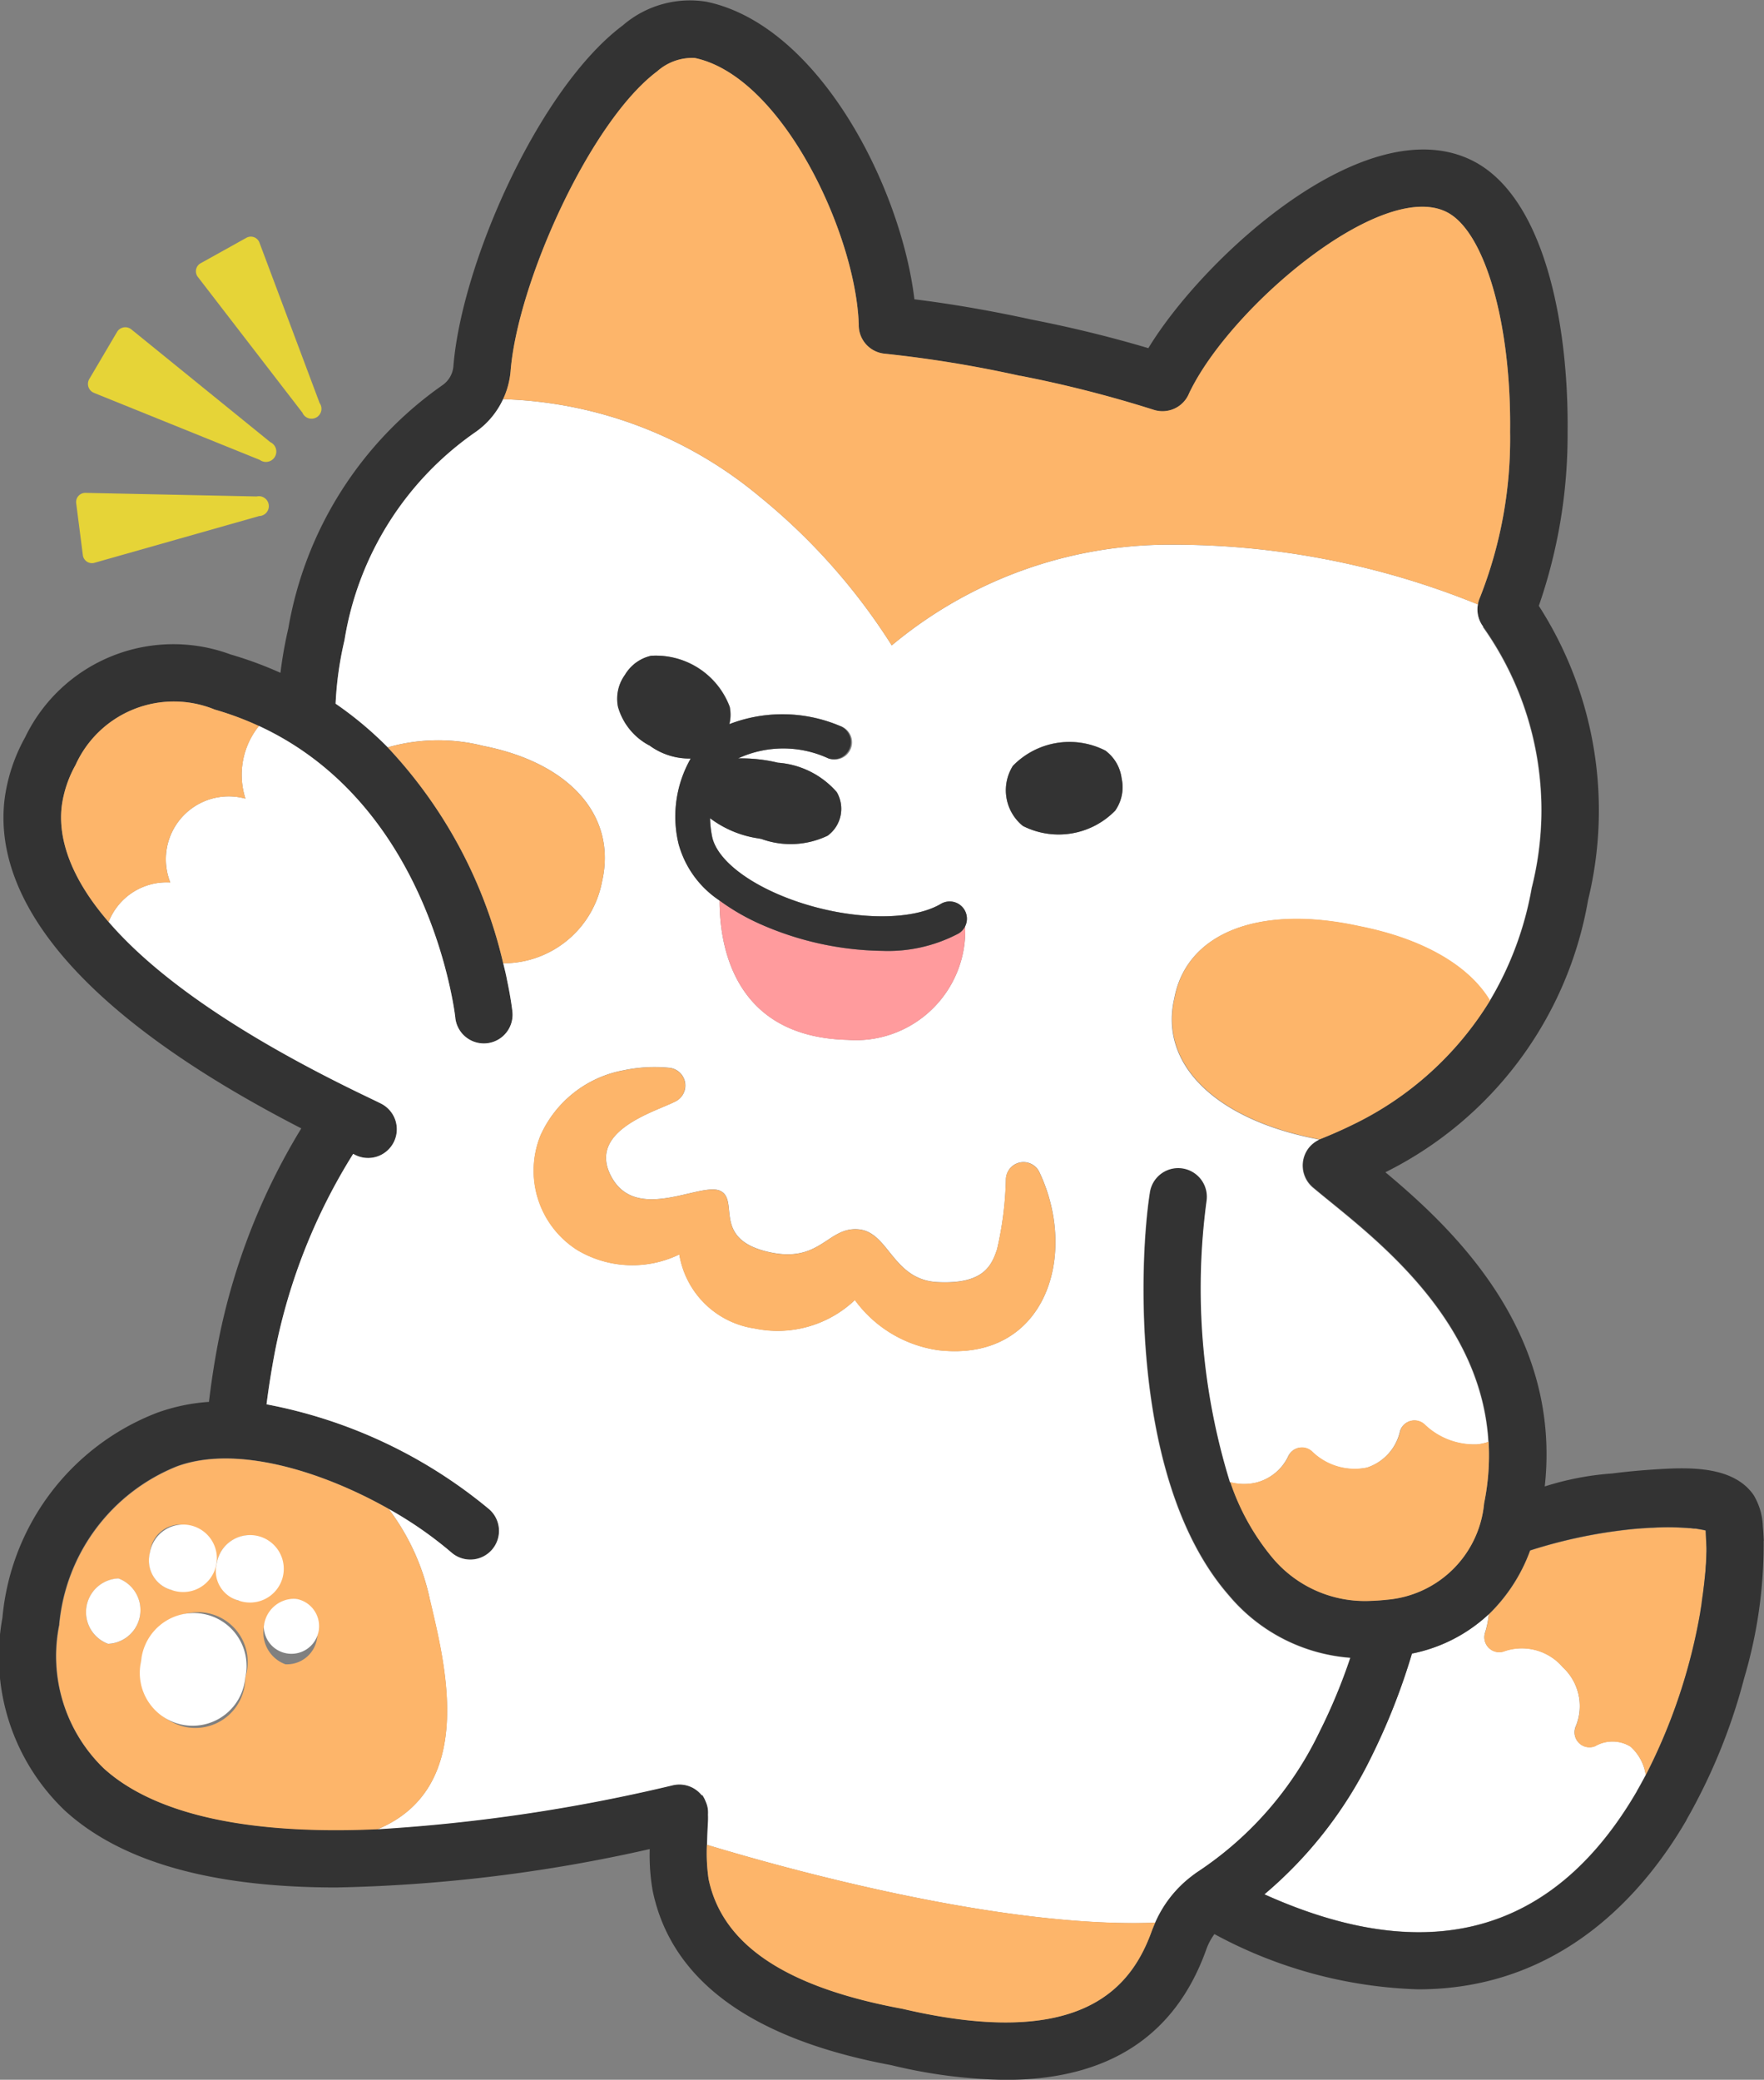 <svg id="グループ_171" data-name="グループ 171" xmlns="http://www.w3.org/2000/svg" xmlns:xlink="http://www.w3.org/1999/xlink" width="60.093" height="70.829" viewBox="0 0 60.093 70.829">
  <rect x="0" y="0" width="60.093" height="70.829" fill="#808080" stroke="none"/>
  <defs>
    <clipPath id="clip-path">
      <rect id="長方形_79" data-name="長方形 79" width="60.093" height="70.829" fill="none"/>
    </clipPath>
  </defs>
  <g id="グループ_170" data-name="グループ 170" clip-path="url(#clip-path)">
    <path id="パス_1073" data-name="パス 1073" d="M233.2,286.561c-.1.182-.194.362-.3.542,0,0,0,0,0,.006-2.828,4.858-7.094,6.034-12.693,3.511a14.332,14.332,0,0,0,3.624-4.643,22.053,22.053,0,0,0,1.408-3.552,5.366,5.366,0,0,0,2.615-1.34,3.03,3.03,0,0,1-.127.628.507.507,0,0,0,.681.62,1.835,1.835,0,0,1,1.968.554,1.806,1.806,0,0,1,.448,2,.509.509,0,0,0,.655.687,1.176,1.176,0,0,1,1.2.013,1.6,1.6,0,0,1,.522.97" transform="translate(-177.138 -226.11)" fill="#fff"/>
    <path id="パス_1074" data-name="パス 1074" d="M301.9,264.936" transform="translate(-242.857 -213.119)" fill="#fdb56a"/>
    <path id="パス_1075" data-name="パス 1075" d="M266.1,266.628c0,.041,0,.084,0,.131l-.012.33c0,.055-.008.11-.012.168l-.006.088c0,.06-.01.123-.016.19l-.008.076c-.006.071-.014.141-.022.207l-.008.074c-.01.076-.02.155-.029.238l-.008.051c-.012.086-.023.172-.039.28l0,.018c-.014.1-.029.191-.047.3a.123.123,0,0,0,0,.014,19.378,19.378,0,0,1-1.858,5.564,1.6,1.6,0,0,0-.522-.97,1.176,1.176,0,0,0-1.2-.013.509.509,0,0,1-.655-.687,1.806,1.806,0,0,0-.448-2,1.835,1.835,0,0,0-1.968-.553.507.507,0,0,1-.681-.62,3.034,3.034,0,0,0,.127-.628,5.786,5.786,0,0,0,1.408-2.175,16.982,16.982,0,0,1,3.587-.737l.01,0c.086-.008.168-.014.252-.02l.014,0,.244-.016h.014c.08,0,.158-.008.237-.01l.014,0a8.8,8.8,0,0,1,1.046.023h.012c.051,0,.1.01.151.015l.029,0c.041,0,.08.01.111.014l.043.008.094.015.037.008.072.016.014,0Z" transform="translate(-207.97 -213.902)" fill="#fdb56a"/>
    <path id="パス_1076" data-name="パス 1076" d="M299.025,264.415l.018-.011-.016.007Z" transform="translate(-240.541 -212.692)" fill="#fdb56a"/>
    <path id="パス_1077" data-name="パス 1077" d="M60.085,52.472q-.009-.242-.031-.483a2.215,2.215,0,0,0-.315-1.073c-.678-.982-2.161-.946-3.215-.882-.535.032-1.071.079-1.6.147a9.842,9.842,0,0,0-2.3.442c.579-5.261-3.1-8.758-5.429-10.7A12.778,12.778,0,0,0,54.1,30.653a12.88,12.88,0,0,0-1.678-10.02,17.763,17.763,0,0,0,.98-5.9c.043-3.667-.782-8.025-3.239-9.261C46.542,3.656,41,8.765,39.12,11.857c-1.252-.372-2.58-.7-3.961-.97-1.373-.3-2.719-.534-4.009-.694C30.694,6.371,27.9.861,24.066.059a3.5,3.5,0,0,0-2.85.806C18.361,3,15.724,8.968,15.445,12.481a.87.87,0,0,1-.362.63A12.742,12.742,0,0,0,9.822,21.4a14.468,14.468,0,0,0-.268,1.514,13.04,13.04,0,0,0-1.7-.626,5.607,5.607,0,0,0-7,2.826,5.929,5.929,0,0,0-.69,2.044c-.352,2.637,1.172,6.681,10.1,11.271a22.1,22.1,0,0,0-2.8,7.123c0,.008,0,.018-.006.028-.137.7-.244,1.383-.325,2.04-.006.041-.01.082-.014.123a6.454,6.454,0,0,0-1.776.374A8.277,8.277,0,0,0,.082,55.1a7.251,7.251,0,0,0,2.138,6.572c1.913,1.739,5,2.609,9.235,2.609a52.85,52.85,0,0,0,10.679-1.308,7.007,7.007,0,0,0,.1,1.418c.632,3.055,3.368,5.054,8.132,5.942a17.356,17.356,0,0,0,3.886.5c3.5,0,5.793-1.49,6.847-4.456a2.022,2.022,0,0,1,.272-.508,15.537,15.537,0,0,0,6.941,1.881c4.864,0,7.7-3.282,9.143-5.77,0,0,0,0,0-.008a19.77,19.77,0,0,0,1.965-4.828,16,16,0,0,0,.661-4.669M40.89,63.684c-.115.074-.215.145-.3.213a4.012,4.012,0,0,0-1.236,1.58c-.035.08-.066.159-.1.241-.659,1.854-2.255,4.15-8.469,2.7l-.045-.01c-3.974-.735-6.132-2.181-6.6-4.416a6.11,6.11,0,0,1-.057-1.171c.008-.323.023-.622.033-.8a2.157,2.157,0,0,0,0-.225.958.958,0,0,0-.018-.268,1,1,0,0,0-.065-.192.921.921,0,0,0-.117-.217c0,.006-.006.012-.01.018a.975.975,0,0,0-.978-.348,58.221,58.221,0,0,1-10.073,1.5c-5.328.238-8-.861-9.329-2.071a5.317,5.317,0,0,1-1.512-4.89c0-.008,0-.016,0-.023a6.431,6.431,0,0,1,4-5.367c2.018-.749,4.946.16,7.213,1.441a13.179,13.179,0,0,1,2.14,1.484A.977.977,0,1,0,16.669,51.4a16.721,16.721,0,0,0-7.587-3.575c.074-.6.174-1.226.3-1.866A19.892,19.892,0,0,1,12.032,39.3l.059.029a.978.978,0,1,0,.9-1.737c-.078-.041-.219-.107-.409-.2C7.821,35.116,5.151,33.082,3.7,31.4c-1.5-1.733-1.709-3.1-1.592-3.98a3.959,3.959,0,0,1,.465-1.365,3.676,3.676,0,0,1,4.741-1.889,10.578,10.578,0,0,1,1.508.561c4.6,2.128,6.1,6.943,6.54,9.061.111.53.147.861.149.874a.978.978,0,0,0,1.946-.2c0-.018-.045-.427-.182-1.074-.035-.176-.08-.369-.131-.577a16.007,16.007,0,0,0-3.933-7.354,12.248,12.248,0,0,0-1.778-1.489,11.8,11.8,0,0,1,.3-2.147c0-.016.006-.031.008-.045a10.694,10.694,0,0,1,4.465-7.062,2.831,2.831,0,0,0,1.189-2.075c.239-3,2.7-8.488,4.993-10.206a1.8,1.8,0,0,1,1.277-.456c2.942.614,5.416,5.84,5.584,8.934,0,.049.006.1.006.143a.976.976,0,0,0,.878.994,41.125,41.125,0,0,1,4.618.755.086.086,0,0,1,.02,0,40.892,40.892,0,0,1,4.536,1.158.977.977,0,0,0,1.2-.559c.02-.045.041-.088.065-.133,1.465-2.91,6.513-7.152,8.711-6.045,1.3.651,2.206,3.8,2.161,7.489a14.713,14.713,0,0,1-1.025,5.633.954.954,0,0,0-.072.238.969.969,0,0,0,.18.757A10.772,10.772,0,0,1,52.195,30.2a.689.689,0,0,0-.014.068,11.285,11.285,0,0,1-1.418,3.8,11.164,11.164,0,0,1-4.708,4.248c-.354.174-.722.334-1.1.485l0,0h0a1.009,1.009,0,0,0-.338.254.979.979,0,0,0,.115,1.379c.176.149.377.313.6.493,1.882,1.529,5.148,4.189,5.38,8.171a8.112,8.112,0,0,1-.153,2.095,3.63,3.63,0,0,1-3.319,3.286c-.172.019-.36.033-.553.039a4.108,4.108,0,0,1-3.348-1.479,8.018,8.018,0,0,1-1.428-2.57,22.358,22.358,0,0,1-.8-9.56.978.978,0,1,0-1.932-.305c-.37,2.337-.669,9.875,2.689,13.72A5.98,5.98,0,0,0,46,56.454a19.271,19.271,0,0,1-1.052,2.527,11.83,11.83,0,0,1-4.06,4.7M58.132,52.857l-.012.331c0,.055-.008.11-.012.168l-.006.088c0,.061-.01.123-.016.19l-.008.076c-.006.071-.014.141-.022.207l-.008.075c-.01.076-.02.155-.029.239l-.008.051c-.012.086-.023.172-.039.28l0,.018c-.014.1-.029.191-.047.3a.105.105,0,0,0,0,.013,19.378,19.378,0,0,1-1.858,5.564c-.1.182-.194.362-.3.542,0,0,0,0,0,.006-2.828,4.858-7.094,6.034-12.693,3.511a14.333,14.333,0,0,0,3.624-4.643A22.04,22.04,0,0,0,48.1,56.315a5.364,5.364,0,0,0,2.615-1.34A5.786,5.786,0,0,0,52.124,52.8a17,17,0,0,1,3.587-.737l.01,0c.086-.008.168-.014.252-.02l.014,0,.244-.016h.014c.08,0,.158-.008.237-.01l.014,0a8.843,8.843,0,0,1,1.046.023h.012c.051,0,.1.01.151.015l.029,0c.041,0,.08.01.111.014l.043.008.094.016.037.008.072.016.014,0,.029.606c0,.041,0,.084,0,.131" transform="translate(0 0)" fill="#333"/>
    <path id="パス_1078" data-name="パス 1078" d="M65.735,77.261a.969.969,0,0,1-.18-.757A27.537,27.537,0,0,0,55.064,74.47,14.757,14.757,0,0,0,45.588,77.9a20.985,20.985,0,0,0-4.5-5.066,14.3,14.3,0,0,0-8.741-3.319,2.806,2.806,0,0,1-.933,1.115,10.693,10.693,0,0,0-4.465,7.062c0,.014-.006.029-.008.045a11.794,11.794,0,0,0-.3,2.147,12.234,12.234,0,0,1,1.778,1.488,6.257,6.257,0,0,1,3.264-.047c2.959.585,4.547,2.4,4.035,4.62a3.42,3.42,0,0,1-3.366,2.781c.051.207.1.4.131.577.137.647.18,1.056.182,1.074a.978.978,0,0,1-1.946.2c0-.014-.037-.344-.149-.874-.444-2.118-1.936-6.934-6.54-9.061a2.652,2.652,0,0,0-.46,2.476,2.142,2.142,0,0,0-2.56,2.855,2.118,2.118,0,0,0-2.1,1.342C20.36,89,23.03,91.036,27.79,93.31c.19.092.331.159.409.2a.978.978,0,0,1-.9,1.737l-.059-.03a19.892,19.892,0,0,0-2.652,6.664c-.123.64-.223,1.267-.3,1.866a16.721,16.721,0,0,1,7.587,3.575.977.977,0,1,1-1.287,1.471,13.166,13.166,0,0,0-2.14-1.484,7.765,7.765,0,0,1,1.42,3.159c.491,2.1,1.6,6.329-1.8,7.751a58.2,58.2,0,0,0,10.073-1.5.975.975,0,0,1,.978.348c0-.006.006-.012.01-.018a.922.922,0,0,1,.117.217,1,1,0,0,1,.065.191.958.958,0,0,1,.018.268,2.159,2.159,0,0,1,0,.225c-.01.174-.025.473-.033.8,2.474.751,9.926,2.852,15.261,2.652a4.011,4.011,0,0,1,1.236-1.58c.086-.068.186-.139.3-.213a11.831,11.831,0,0,0,4.06-4.7,19.271,19.271,0,0,0,1.052-2.527,5.98,5.98,0,0,1-4.139-2.126c-3.358-3.845-3.059-11.383-2.689-13.72a.978.978,0,1,1,1.932.305,22.358,22.358,0,0,0,.8,9.56,1.808,1.808,0,0,0,.884.016,1.663,1.663,0,0,0,1.107-.916.508.508,0,0,1,.794-.15,2.076,2.076,0,0,0,1.878.555,1.694,1.694,0,0,0,1.13-1.248.508.508,0,0,1,.825-.229,2.436,2.436,0,0,0,1.8.686,1.653,1.653,0,0,0,.383-.086c-.233-3.982-3.5-6.642-5.38-8.171-.221-.18-.422-.344-.6-.493a.979.979,0,0,1-.115-1.379,1.006,1.006,0,0,1,.338-.254h0l0,0c-.047-.01-.1-.018-.143-.029-3.429-.681-5.314-2.56-4.8-4.776.415-2.24,2.895-3.208,6.308-2.459,2.181.432,3.732,1.35,4.442,2.531a11.287,11.287,0,0,0,1.418-3.8.682.682,0,0,1,.014-.068,10.772,10.772,0,0,0-1.668-8.856M36.5,78.906a.176.176,0,0,0,.02-.031,1.391,1.391,0,0,1,.874-.622,2.686,2.686,0,0,1,2.678,1.737,1.337,1.337,0,0,1-.012.59,5.024,5.024,0,0,1,3.759.059.587.587,0,1,1-.383,1.109,3.665,3.665,0,0,0-3.077,0,5.361,5.361,0,0,1,1.355.147,2.94,2.94,0,0,1,2,1,1.134,1.134,0,0,1-.309,1.486,2.93,2.93,0,0,1-2.251.113c-.029-.008-.061-.014-.09-.02a3.619,3.619,0,0,1-1.664-.69,3.705,3.705,0,0,0,.068.624c.137.667.949,1.391,2.171,1.933,2,.886,4.471,1.044,5.625.36a.587.587,0,0,1,.825.763,3.728,3.728,0,0,1-4.009,3.869c-3.921-.1-4.361-3.284-4.358-4.745a3.381,3.381,0,0,1-1.4-1.944,3.986,3.986,0,0,1,.419-2.893,2.286,2.286,0,0,1-1.416-.454,2.147,2.147,0,0,1-1.058-1.31,1.391,1.391,0,0,1,.233-1.084m10.689,23a4.253,4.253,0,0,1-2.856-1.711,3.818,3.818,0,0,1-3.417.968,3.047,3.047,0,0,1-2.564-2.521,3.66,3.66,0,0,1-3.438-.127,3.2,3.2,0,0,1-1.287-3.931,3.868,3.868,0,0,1,2.82-2.21,5.128,5.128,0,0,1,1.565-.086.606.606,0,0,1,.178,1.16c-.7.35-3.008,1-2.144,2.566s3.043.149,3.7.464-.272,1.6,1.563,2.062,2.069-.831,3.129-.753,1.164,1.725,2.717,1.8,1.833-.553,2.022-1.123a11.636,11.636,0,0,0,.3-2.394.6.6,0,0,1,1.15-.209c1.334,2.834.184,6.452-3.438,6.045M53.2,83.526a2.691,2.691,0,0,1-3.149.52A1.563,1.563,0,0,1,49.713,82a2.685,2.685,0,0,1,3.149-.52,1.382,1.382,0,0,1,.552.921l.006.035a1.382,1.382,0,0,1-.219,1.085" transform="translate(-15.209 -55.92)" fill="#fff"/>
    <path id="パス_1079" data-name="パス 1079" d="M138.424,323.878c-.035.08-.066.159-.1.241-.659,1.854-2.255,4.15-8.469,2.705l-.045-.01c-3.974-.735-6.132-2.181-6.6-4.416a6.112,6.112,0,0,1-.057-1.172c2.474.751,9.926,2.852,15.261,2.652" transform="translate(-99.071 -258.4)" fill="#fdb56a"/>
    <path id="パス_1080" data-name="パス 1080" d="M74.836,133.74a3.42,3.42,0,0,1-3.366,2.781,16.008,16.008,0,0,0-3.933-7.354,6.257,6.257,0,0,1,3.264-.047c2.959.585,4.547,2.4,4.035,4.62" transform="translate(-54.328 -103.713)" fill="#fdb56a"/>
    <path id="パス_1081" data-name="パス 1081" d="M121.932,22.765a14.712,14.712,0,0,1-1.025,5.633.958.958,0,0,0-.072.239A27.537,27.537,0,0,0,110.344,26.6a14.757,14.757,0,0,0-9.476,3.431,20.985,20.985,0,0,0-4.5-5.066,14.3,14.3,0,0,0-8.741-3.319,2.817,2.817,0,0,0,.256-.96c.239-3,2.7-8.488,4.993-10.205a1.8,1.8,0,0,1,1.277-.456c2.942.614,5.416,5.84,5.584,8.934,0,.049.006.1.006.143a.976.976,0,0,0,.878.994,41.081,41.081,0,0,1,4.618.755.086.086,0,0,1,.02,0,40.891,40.891,0,0,1,4.536,1.158.977.977,0,0,0,1.2-.559c.02-.045.041-.088.065-.133,1.465-2.91,6.513-7.152,8.711-6.045,1.3.651,2.206,3.8,2.161,7.489" transform="translate(-70.489 -8.052)" fill="#fdb56a"/>
    <path id="パス_1082" data-name="パス 1082" d="M94.426,192.084a3.667,3.667,0,0,0,3.44.127,3.047,3.047,0,0,0,2.564,2.522,3.821,3.821,0,0,0,3.416-.968,4.254,4.254,0,0,0,2.857,1.71c3.622.407,4.772-3.21,3.438-6.045a.6.6,0,0,0-1.149.209,11.7,11.7,0,0,1-.3,2.394c-.189.57-.47,1.2-2.022,1.123s-1.658-1.721-2.718-1.8-1.292,1.214-3.128.753-.908-1.748-1.564-2.063-2.835,1.1-3.7-.463S97,187.367,97.7,187.018a.613.613,0,0,0,.364-.5.6.6,0,0,0-.543-.66,5.077,5.077,0,0,0-1.564.086,3.863,3.863,0,0,0-2.819,2.209,3.2,3.2,0,0,0,1.285,3.931" transform="translate(-74.726 -149.487)" fill="#fdb56a"/>
    <path id="パス_1083" data-name="パス 1083" d="M133.479,157.939a5.134,5.134,0,0,1-2.592.59,10.609,10.609,0,0,1-4.106-.888,7.474,7.474,0,0,1-1.442-.826c0,1.461.435,4.647,4.357,4.746a3.729,3.729,0,0,0,4.01-3.87.584.584,0,0,1-.228.248" transform="translate(-100.826 -126.145)" fill="#ff9b9d"/>
    <path id="パス_1084" data-name="パス 1084" d="M175.737,131.988a2.69,2.69,0,0,0,3.149-.521,1.384,1.384,0,0,0,.219-1.086c0-.012,0-.024-.005-.036a1.385,1.385,0,0,0-.551-.921,2.69,2.69,0,0,0-3.149.521,1.56,1.56,0,0,0,.338,2.042" transform="translate(-140.894 -103.861)" fill="#333"/>
    <path id="パス_1085" data-name="パス 1085" d="M108.587,117.093a2.3,2.3,0,0,0,1.417.454,3.988,3.988,0,0,0-.417,2.891,3.372,3.372,0,0,0,1.4,1.944,7.482,7.482,0,0,0,1.442.826,10.609,10.609,0,0,0,4.106.888,5.134,5.134,0,0,0,2.592-.59.587.587,0,1,0-.6-1.01c-1.154.683-3.625.525-5.624-.361-1.223-.542-2.034-1.264-2.171-1.933a3.554,3.554,0,0,1-.069-.623,3.6,3.6,0,0,0,1.665.69l.09.018a2.917,2.917,0,0,0,2.25-.113,1.132,1.132,0,0,0,.311-1.486,2.95,2.95,0,0,0-2.006-1,5.356,5.356,0,0,0-1.356-.146,3.667,3.667,0,0,1,3.077,0,.587.587,0,0,0,.384-1.109,5.027,5.027,0,0,0-3.759-.057,1.336,1.336,0,0,0,.011-.591,2.689,2.689,0,0,0-2.677-1.738,1.386,1.386,0,0,0-.874.624l-.019.031a1.385,1.385,0,0,0-.234,1.083,2.15,2.15,0,0,0,1.058,1.312" transform="translate(-86.475 -91.713)" fill="#333"/>
    <path id="パス_1086" data-name="パス 1086" d="M214.989,162.759a11.165,11.165,0,0,1-4.708,4.248c-.354.174-.722.334-1.1.485-.047-.01-.1-.018-.143-.029-3.429-.681-5.314-2.56-4.8-4.776.415-2.239,2.895-3.208,6.308-2.458,2.181.432,3.732,1.35,4.442,2.531" transform="translate(-164.226 -128.689)" fill="#fdb56a"/>
    <path id="パス_1087" data-name="パス 1087" d="M16.909,125.623a2.142,2.142,0,0,0-2.56,2.856,2.118,2.118,0,0,0-2.1,1.342c-1.5-1.733-1.709-3.1-1.592-3.98a3.958,3.958,0,0,1,.465-1.365,3.676,3.676,0,0,1,4.741-1.889,10.555,10.555,0,0,1,1.508.561,2.652,2.652,0,0,0-.46,2.476" transform="translate(-8.549 -98.423)" fill="#fdb56a"/>
    <path id="パス_1088" data-name="パス 1088" d="M37.759,47.2a.338.338,0,1,0,.587-.327L36.3,41.419a.313.313,0,0,0-.458-.168l-1.539.856a.313.313,0,0,0-.1.478Z" transform="translate(-27.458 -33.147)" fill="#e6d437"/>
    <path id="パス_1089" data-name="パス 1089" d="M15.52,59.216l5.643,2.28a.353.353,0,1,0,.357-.605l-4.726-3.834a.328.328,0,0,0-.5.09l-.935,1.586a.328.328,0,0,0,.164.483" transform="translate(-12.312 -45.833)" fill="#e6d437"/>
    <path id="パス_1090" data-name="パス 1090" d="M13.49,87.932a.313.313,0,0,0,.408.269l5.6-1.589a.338.338,0,1,0-.086-.667l-5.82-.122a.313.313,0,0,0-.326.363Z" transform="translate(-10.669 -69.037)" fill="#e6d437"/>
    <path id="パス_1091" data-name="パス 1091" d="M222.926,250.149a3.63,3.63,0,0,1-3.319,3.286c-.172.019-.36.033-.553.039a4.108,4.108,0,0,1-3.348-1.479,8.017,8.017,0,0,1-1.428-2.57,1.811,1.811,0,0,0,.884.016,1.663,1.663,0,0,0,1.107-.916.508.508,0,0,1,.794-.15,2.076,2.076,0,0,0,1.878.555,1.694,1.694,0,0,0,1.13-1.248.508.508,0,0,1,.825-.229,2.436,2.436,0,0,0,1.8.686,1.642,1.642,0,0,0,.383-.086,8.112,8.112,0,0,1-.153,2.095" transform="translate(-172.368 -198.952)" fill="#fdb56a"/>
    <path id="パス_1092" data-name="パス 1092" d="M22.7,258.862a7.766,7.766,0,0,0-1.42-3.159c-2.267-1.281-5.195-2.191-7.213-1.441a6.431,6.431,0,0,0-4,5.367c0,.008,0,.016,0,.023a5.316,5.316,0,0,0,1.512,4.89c1.332,1.211,4,2.31,9.329,2.071,3.393-1.422,2.288-5.65,1.8-7.751m-9.558-1.655a1.038,1.038,0,0,1,1.087-.97,1.149,1.149,0,0,1-.352,2.226,1.039,1.039,0,0,1-.735-1.256M11.723,260.3a1.149,1.149,0,0,1,.35-2.226,1.149,1.149,0,0,1-.35,2.226m4.672,1.152a1.7,1.7,0,0,1-2.081,1.668,1.98,1.98,0,0,1,.614-3.894,1.7,1.7,0,0,1,1.467,2.226m-.235-2.625a1.149,1.149,0,0,1,.35-2.226,1.149,1.149,0,0,1-.35,2.226m2.691,1.2a1.038,1.038,0,0,1-1.087.968,1.149,1.149,0,0,1,.352-2.226,1.04,1.04,0,0,1,.735,1.258" transform="translate(-8.041 -204.315)" fill="#fdb56a"/>
    <path id="パス_1093" data-name="パス 1093" d="M26.761,267.663a1.149,1.149,0,1,0-.736-1.257,1.04,1.04,0,0,0,.736,1.257" transform="translate(-20.921 -213.515)" fill="#fff"/>
    <path id="パス_1094" data-name="パス 1094" d="M16.076,274.81a1.149,1.149,0,0,0-.351,2.226,1.149,1.149,0,0,0,.351-2.226" transform="translate(-12.043 -221.054)" fill="#fff"/>
    <path id="パス_1095" data-name="パス 1095" d="M38.415,269.5a1.149,1.149,0,1,0-.736-1.257,1.04,1.04,0,0,0,.736,1.257" transform="translate(-30.296 -214.994)" fill="#fff"/>
    <path id="パス_1096" data-name="パス 1096" d="M45.883,279.327a.942.942,0,1,0,1.087-.969,1.04,1.04,0,0,0-1.087.969" transform="translate(-36.896 -223.908)" fill="#fff"/>
    <path id="パス_1097" data-name="パス 1097" d="M27.937,282.807a1.8,1.8,0,1,0-3.548-.56,1.8,1.8,0,1,0,3.548.56" transform="translate(-19.582 -225.673)" fill="#fff"/>
  </g>
</svg>
